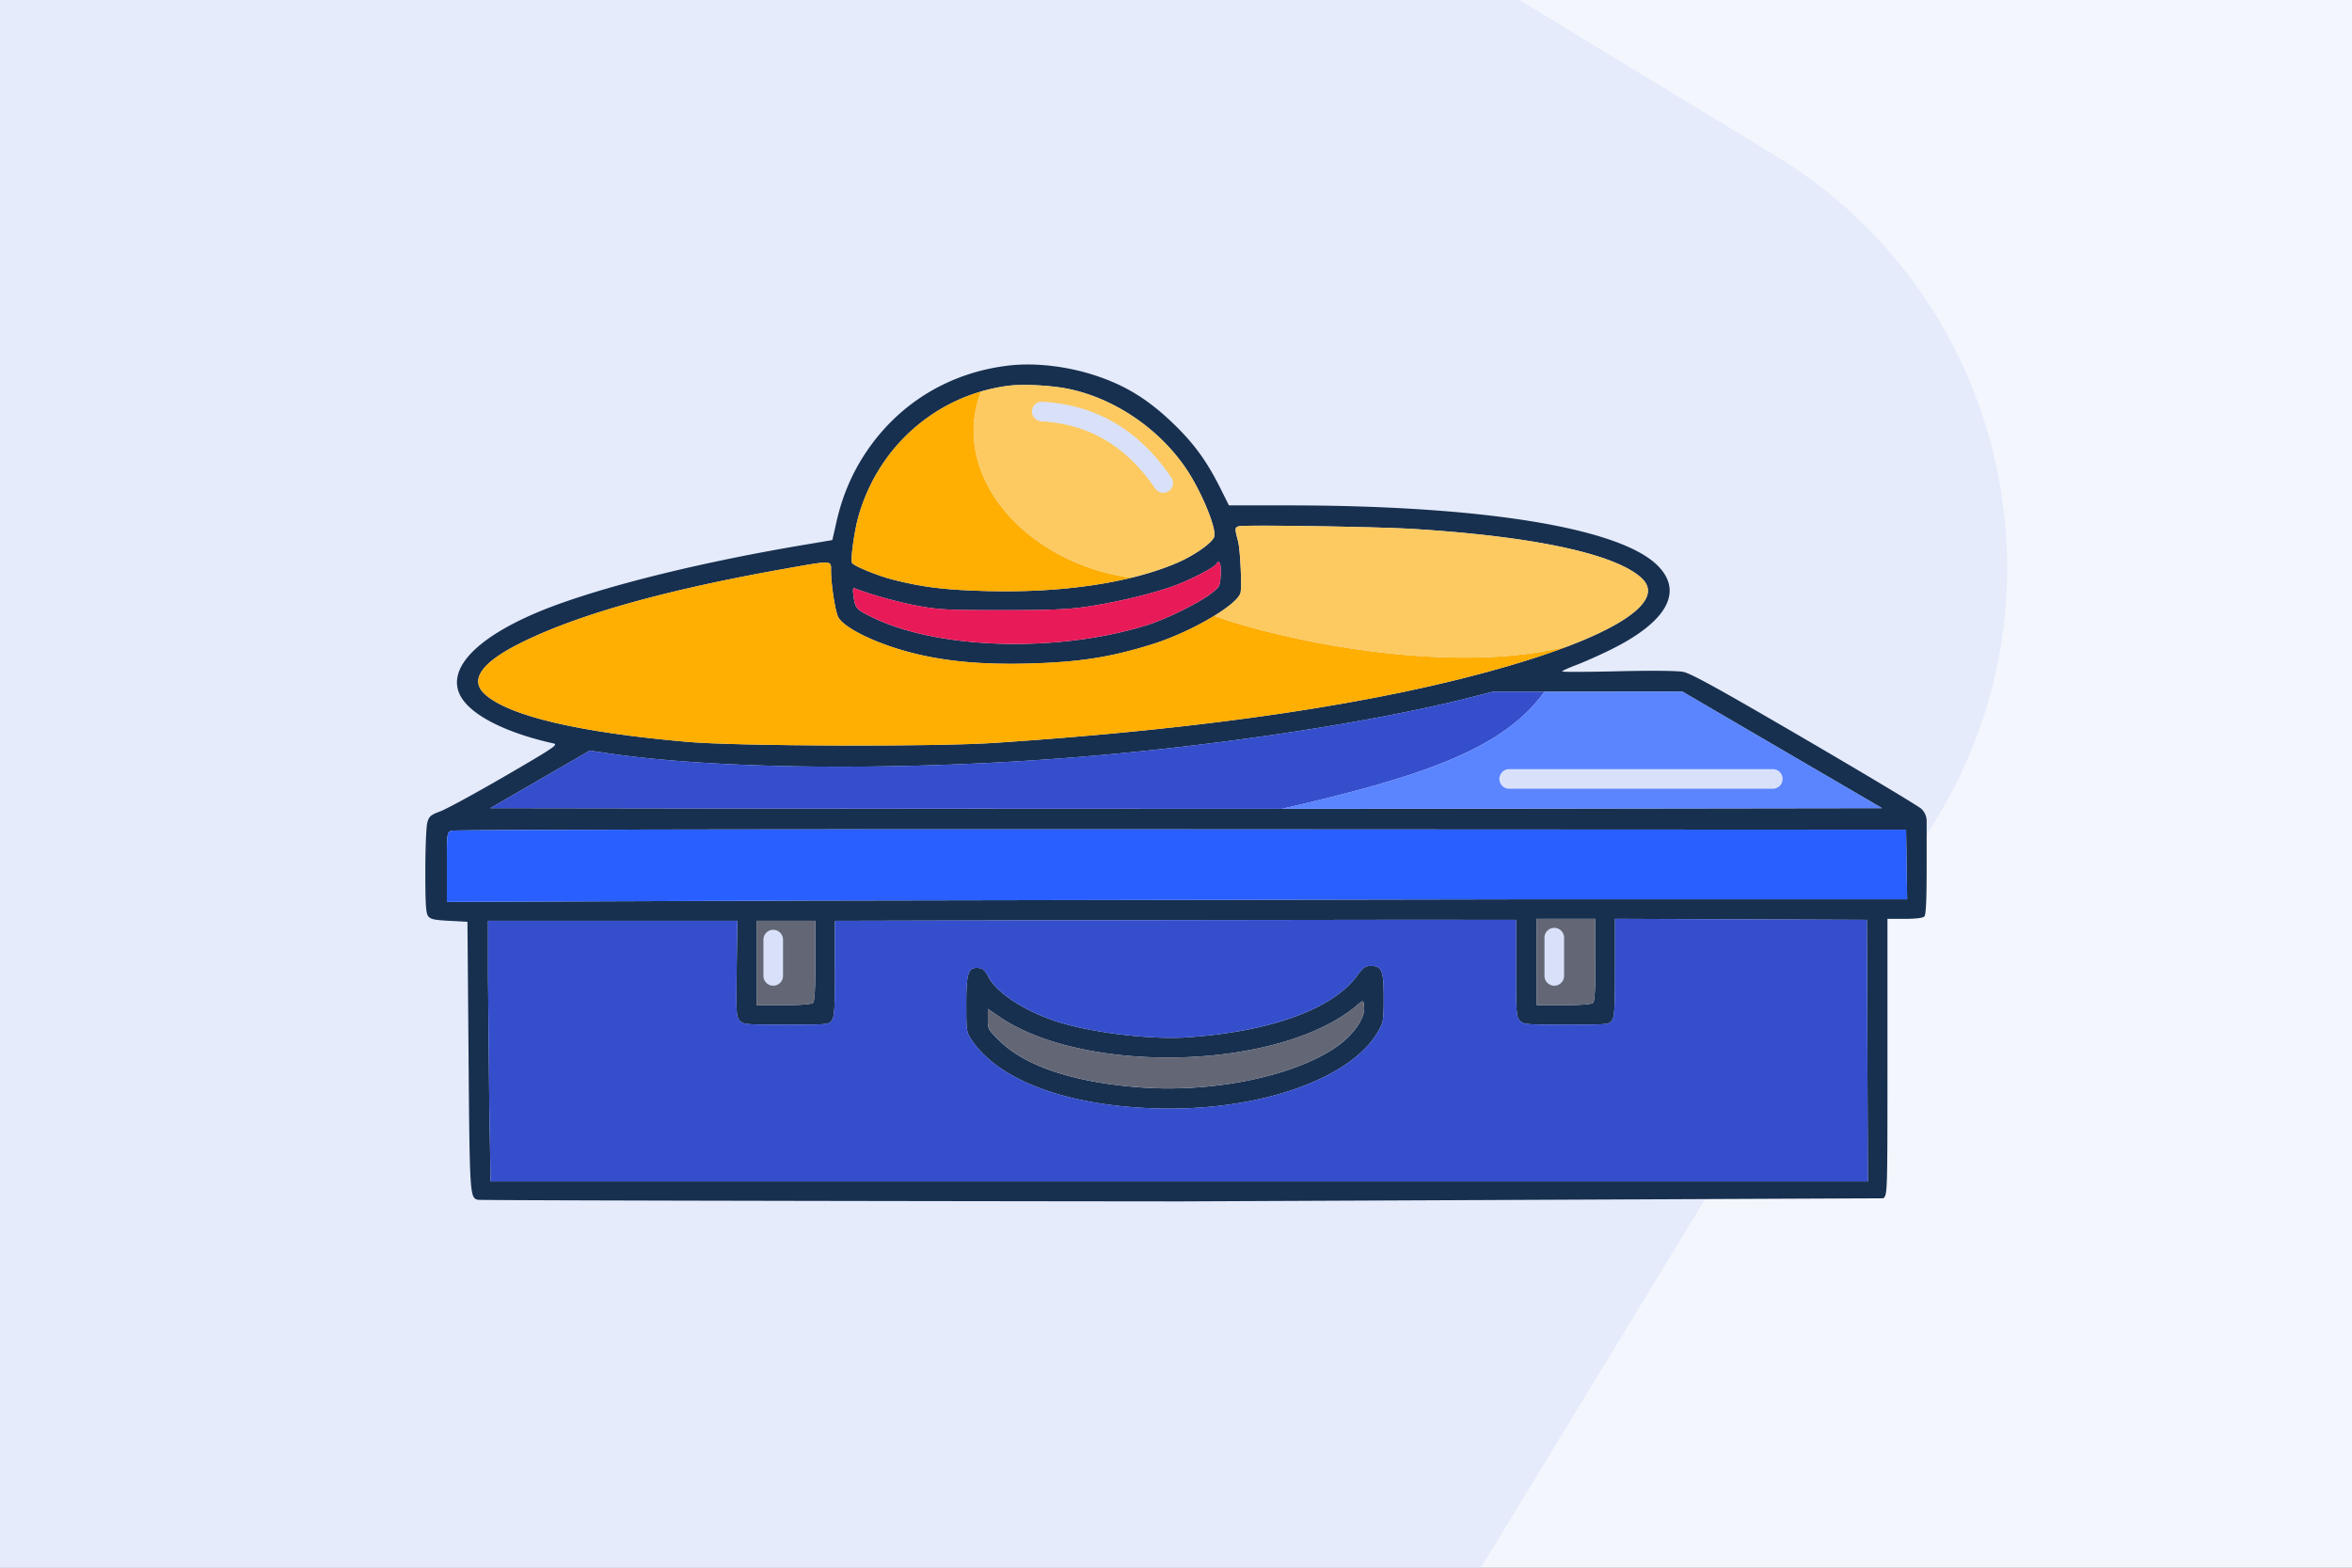 <svg xmlns="http://www.w3.org/2000/svg" width="1200" height="800" fill="none" xmlns:v="https://vecta.io/nano"><rect width="100%" height="100%" fill="#808080" stroke="none"/><g clip-path="url(#A)"><path fill="#f3f6fd" d="M0 0h1200v800H0z"/><rect opacity=".5" x="-380.366" y="571.781" width="1089.06" height="1089.06" rx="246" transform="rotate(301.313 -380.366 571.781)" fill="#d9e1fa"/><path fill-rule="evenodd" d="M514.494 186.556c-30.307 3.598-56.147 19.404-72.851 44.559-7.001 10.543-11.872 22.027-14.799 34.885l-2.185 9.601-16.082 2.719c-56.454 9.543-109.038 23.055-136.583 35.098-29.862 13.055-43.556 28.079-37.405 41.041 4.729 9.965 22.744 19.354 47.796 24.909 2.611.579.229 2.188-24.5 16.55-15.065 8.75-29.972 16.878-33.126 18.062-5.08 1.907-5.851 2.568-6.745 5.786-.555 1.999-1.011 13.11-1.014 24.693-.005 16.591.294 21.471 1.41 23 1.173 1.608 3.02 2.027 10.75 2.441l9.334.5.563 68.5c.583 70.871.67 72.227 4.686 73.357.963.271 162.241.639 358.396.818l358.75-1.58c2.102-1.902 2.105-2.003 2.105-72.25V468.9h8.8c5.511 0 9.248-.448 10-1.2.871-.871 1.2-8.225 1.2-26.813v-21.859a8.61 8.61 0 0 0-2.75-6.309c-1.513-1.405-28.329-17.483-59.593-35.73-43.846-25.591-58.006-33.397-61.931-34.141-3.065-.581-16.353-.699-33.408-.296-15.575.368-28.318.411-28.318.096s3.263-1.805 7.25-3.31 11.816-4.986 17.397-7.734c28.837-14.199 37.483-29.685 24.034-43.049-19.397-19.275-89.489-30.655-188.818-30.655h-29.843l-4.635-9.25c-6.608-13.185-13.101-22.139-23.134-31.899-13.219-12.859-25.016-20.156-40.899-25.297-14.41-4.665-30.593-6.472-43.852-4.898zm30.615 11.899c23.334 4.801 46.019 20.127 59.865 40.445 7.834 11.495 15.848 30.815 14.519 35.003-1.002 3.158-10.466 9.747-19.43 13.527-6.889 2.906-14.628 5.393-23.063 7.44-20.943 5.081-46.177 7.445-73.358 6.747-21.348-.548-32.85-1.942-48.056-5.822-8.033-2.05-19.857-6.896-20.885-8.561-.865-1.399 1.141-16.026 3.217-23.457 8.736-31.269 32.548-55.177 62.582-63.987a90.91 90.91 0 0 1 13.994-2.931c7.45-.957 21.856-.207 30.615 1.596zm175.45 71.441c62.27 3.805 104.079 12.832 117.185 25.304 9.74 9.268-4.158 21.7-37.244 34.384-8.958 3.434-19.323 6.886-31.006 10.299-64.578 18.866-151.367 31.855-262 39.21-30.548 2.031-130.879 1.713-156.5-.495-55.693-4.802-91.841-13.34-103.808-24.519-7.497-7.003-1.784-15.58 16.703-25.076 28.73-14.758 74.078-27.662 135.615-38.592 25.678-4.561 24.49-4.605 24.49.917 0 6.479 1.97 19.564 3.495 23.213 2.171 5.198 17.2 12.91 34.643 17.777 17.848 4.98 37.69 6.977 62.597 6.302 25.932-.703 42.004-3.214 63.265-9.885 10.656-3.343 22.593-8.992 31.499-14.454 7.132-4.374 12.321-8.629 13.353-11.483.873-2.415-.013-22.311-1.186-26.631-1.757-6.467-1.707-7.119.582-7.64 3.406-.775 70.161.26 88.317 1.369zm-97.767 23.218c-.295 6.159-.342 6.247-5.298 10.056-5.884 4.523-22.274 12.624-31.5 15.571-45.515 14.535-107.456 12.816-141.355-3.924-7.79-3.847-8.276-4.395-9.111-10.276-.544-3.838-.41-4.745.638-4.317 7.259 2.968 22.425 7.186 32.245 8.968 10.752 1.951 15.498 2.192 43.083 2.186 24.463-.005 33.53-.38 43-1.778 15.042-2.221 33.505-6.628 44.344-10.584 8.351-3.047 20.543-9.315 21.671-11.14 1.618-2.619 2.556-.468 2.283 5.238zM960.208 412.4l-177.607.253-128.601.098c-79.492.022-165.197-.01-226.423-.098l-177.416-.253 50.748-29.365 9.292 1.371c53.696 7.919 140.823 9.056 226.293 2.954 75.114-5.363 160.542-17.931 213.5-31.412l11.5-2.927 26.506-.033 70.301-.088 101.907 59.5zm12.832 46.5H785.183l-372.523.666-184.666.666v-17.698c0-17.419.036-17.713 2.25-18.604 1.332-.535 153.287-.828 372.25-.717l370 .187.546 35.5zm-199.546 35.143c0 22.829.14 24.798 1.905 26.75 1.826 2.02 2.805 2.107 23.693 2.107 21.382 0 21.818-.041 23.345-2.223 1.308-1.866 1.557-6.193 1.557-27.007v-24.785l128.5.515.514 133.5H250.319l-.663-37.664-.662-66.5V469.9h127.194l-.347 24.392c-.325 22.855-.227 24.524 1.558 26.5 1.827 2.021 2.801 2.108 23.693 2.108 21.382 0 21.818-.041 23.345-2.223 1.305-1.863 1.557-6.145 1.557-26.495v-24.273l105.75-.262 173.75-.255 68 .008v24.643zm40.5-4.343c0 14.844-.344 21.144-1.2 22-.817.817-5.6 1.2-15 1.2h-13.8v-44h30v20.8zm-398 .5c0 14.456-.345 20.645-1.2 21.5-.817.817-5.6 1.2-15 1.2h-13.8v-43h30v20.3zm276.1 8.065c-12.414 16.803-44.386 28.288-86.6 31.108-18.639 1.244-48.876-2.435-66.208-8.056-16.534-5.363-30.813-14.675-34.981-22.813-1.881-3.672-3.053-4.568-6.004-4.589-4.369-.03-5.307 3.253-5.307 18.568 0 13.557.107 14.298 2.597 18.027 13.596 20.359 46.986 33.166 91.34 35.033 53.003 2.232 101.835-14.223 116.168-39.143 2.73-4.745 2.877-5.613 2.886-17.027.011-14.057-.945-16.473-6.516-16.473-2.966 0-3.93.701-7.375 5.365zm3.9 16.678c0 5.067-5.544 12.984-12.848 18.345-20.98 15.401-62.935 24.412-100.823 21.654-33.771-2.458-58.76-10.625-72.079-23.559-6.101-5.924-6.25-6.194-6.25-11.313v-5.245l6.25 4.252c39.352 26.772 126.192 27.576 171.097 1.585 3.766-2.18 8.266-5.255 10-6.833s3.49-2.884 3.903-2.9.75 1.79.75 4.014z" fill="#18304f"/><path d="M622.792 293.114c-.295 6.159-.342 6.247-5.298 10.056-5.884 4.523-22.274 12.624-31.5 15.571-45.515 14.535-107.456 12.816-141.355-3.924-7.79-3.847-8.276-4.395-9.111-10.276-.544-3.838-.41-4.745.638-4.317 7.259 2.968 22.425 7.186 32.245 8.968 10.752 1.951 15.498 2.192 43.083 2.186 24.463-.005 33.53-.38 43-1.778 15.042-2.221 33.505-6.628 44.344-10.584 8.351-3.047 20.543-9.315 21.671-11.14 1.618-2.619 2.556-.468 2.283 5.238z" fill="#e91a58"/><path d="M455.586 295.795c15.206 3.88 26.708 5.274 48.056 5.822 27.181.698 52.415-1.666 73.358-6.747-54-7.636-92.769-52.324-76.5-95.08-30.034 8.81-53.846 32.718-62.582 63.987-2.076 7.431-4.082 22.058-3.217 23.457 1.028 1.665 12.852 6.511 20.885 8.561z" fill="#ffae02"/><path d="M604.974 238.9c-13.846-20.318-36.531-35.644-59.865-40.445-8.759-1.803-23.165-2.553-30.615-1.596a90.91 90.91 0 0 0-13.994 2.931c-16.269 42.756 22.5 87.444 76.5 95.08 8.435-2.047 16.174-4.534 23.063-7.44 8.964-3.78 18.428-10.369 19.43-13.527 1.329-4.188-6.685-23.508-14.519-35.003z" fill="#fcca60"/><path d="M507.494 379.093c110.633-7.355 197.422-20.344 262-39.21 11.683-3.413 22.048-6.865 31.006-10.299C742.5 345 656 327.5 619.493 314.281c-8.906 5.462-20.843 11.111-31.499 14.454-21.261 6.671-37.333 9.182-63.265 9.885-24.907.675-44.749-1.322-62.597-6.302-17.443-4.867-32.472-12.579-34.643-17.777-1.525-3.649-3.495-16.734-3.495-23.213 0-5.522 1.188-5.478-24.49-.917-61.537 10.93-106.885 23.834-135.615 38.592-18.487 9.496-24.2 18.073-16.703 25.076 11.967 11.179 48.115 19.717 103.808 24.519 25.621 2.208 125.952 2.526 156.5.495z" fill="#ffae02"/><path d="M837.744 295.2c-13.106-12.472-54.915-21.499-117.185-25.304-18.156-1.109-84.911-2.144-88.317-1.369-2.289.521-2.339 1.173-.582 7.64 1.173 4.32 2.059 24.216 1.186 26.631-1.032 2.854-6.221 7.109-13.353 11.483C656 327.5 742.5 345 800.5 329.584c33.086-12.684 46.984-25.116 37.244-34.384z" fill="#fcca60"/><path d="M250.161 412.4l177.416.253 226.423.098c74.084-16.921 113.5-31.251 134-59.763l-26.506.033-11.5 2.927c-52.958 13.481-138.386 26.049-213.5 31.412-85.47 6.102-172.597 4.965-226.293-2.954l-9.292-1.371-50.748 29.365z" fill="#354ecc"/><path d="M973.04 458.9H785.183l-372.523.666-184.666.666v-17.698c0-17.419.036-17.713 2.25-18.604 1.332-.535 153.287-.828 372.25-.717l370 .187.546 35.5z" fill="#295ffe"/><path d="M960.208 412.4l-101.907-59.5-70.301.088c-20.5 28.512-59.916 42.842-134 59.763l128.601-.098 177.607-.253z" fill="#5b85ff"/><path fill-rule="evenodd" d="M773.494 494.043c0 22.829.14 24.798 1.905 26.75 1.826 2.02 2.805 2.107 23.693 2.107 21.382 0 21.818-.041 23.345-2.223 1.308-1.866 1.557-6.193 1.557-27.007v-24.785l128.5.515.514 133.5H250.319l-.663-37.664-.662-66.5V469.9h127.194l-.347 24.392c-.325 22.855-.227 24.524 1.558 26.5 1.827 2.021 2.801 2.108 23.693 2.108 21.382 0 21.818-.041 23.345-2.223 1.305-1.863 1.557-6.145 1.557-26.495v-24.273l105.75-.262 173.75-.255 68 .008v24.643zm-168 35.33c42.214-2.82 74.186-14.305 86.6-31.108 3.445-4.664 4.409-5.365 7.375-5.365 5.571 0 6.527 2.416 6.516 16.473-.009 11.414-.156 12.282-2.886 17.027-14.333 24.92-63.165 41.375-116.168 39.143-44.354-1.867-77.744-14.674-91.34-35.033-2.49-3.729-2.597-4.47-2.597-18.027 0-15.315.938-18.598 5.307-18.568 2.951.021 4.123.917 6.004 4.589 4.168 8.138 18.447 17.45 34.981 22.813 17.332 5.621 47.569 9.3 66.208 8.056z" fill="#354ecc"/><g fill="#636775"><path d="M813.994 489.7c0 14.844-.344 21.144-1.2 22-.817.817-5.6 1.2-15 1.2h-13.8v-44h30v20.8zm-118 25.243c0 5.067-5.544 12.984-12.848 18.345-20.98 15.401-62.935 24.412-100.823 21.654-33.771-2.458-58.76-10.625-72.079-23.559-6.101-5.924-6.25-6.194-6.25-11.313v-5.245l6.25 4.252c39.352 26.772 126.192 27.576 171.097 1.585 3.766-2.18 8.266-5.255 10-6.833s3.49-2.884 3.903-2.9.75 1.79.75 4.014zm-280-24.743c0 14.456-.345 20.645-1.2 21.5-.817.817-5.6 1.2-15 1.2h-13.8v-43h30v20.3z"/></g><path fill-rule="evenodd" d="M526.509 209.706a5 5 0 0 1 5.285-4.697c27.129 1.595 49.013 13.964 65.839 38.677a5 5 0 1 1-8.266 5.628c-15.174-22.287-34.29-32.918-58.161-34.323a5 5 0 0 1-4.697-5.285zM765 397.5a5 5 0 0 1 5-5h134.5a5 5 0 1 1 0 10H770a5 5 0 0 1-5-5zm28 76a5 5 0 0 1 5 5V498a5 5 0 1 1-10 0v-19.5a5 5 0 0 1 5-5zm-398.5 1a5 5 0 0 1 5 5V498a5 5 0 1 1-10 0v-18.5a5 5 0 0 1 5-5z" fill="#d9e1fa"/></g><defs><clipPath id="A"><path fill="#fff" d="M0 0h1200v800H0z"/></clipPath></defs></svg>